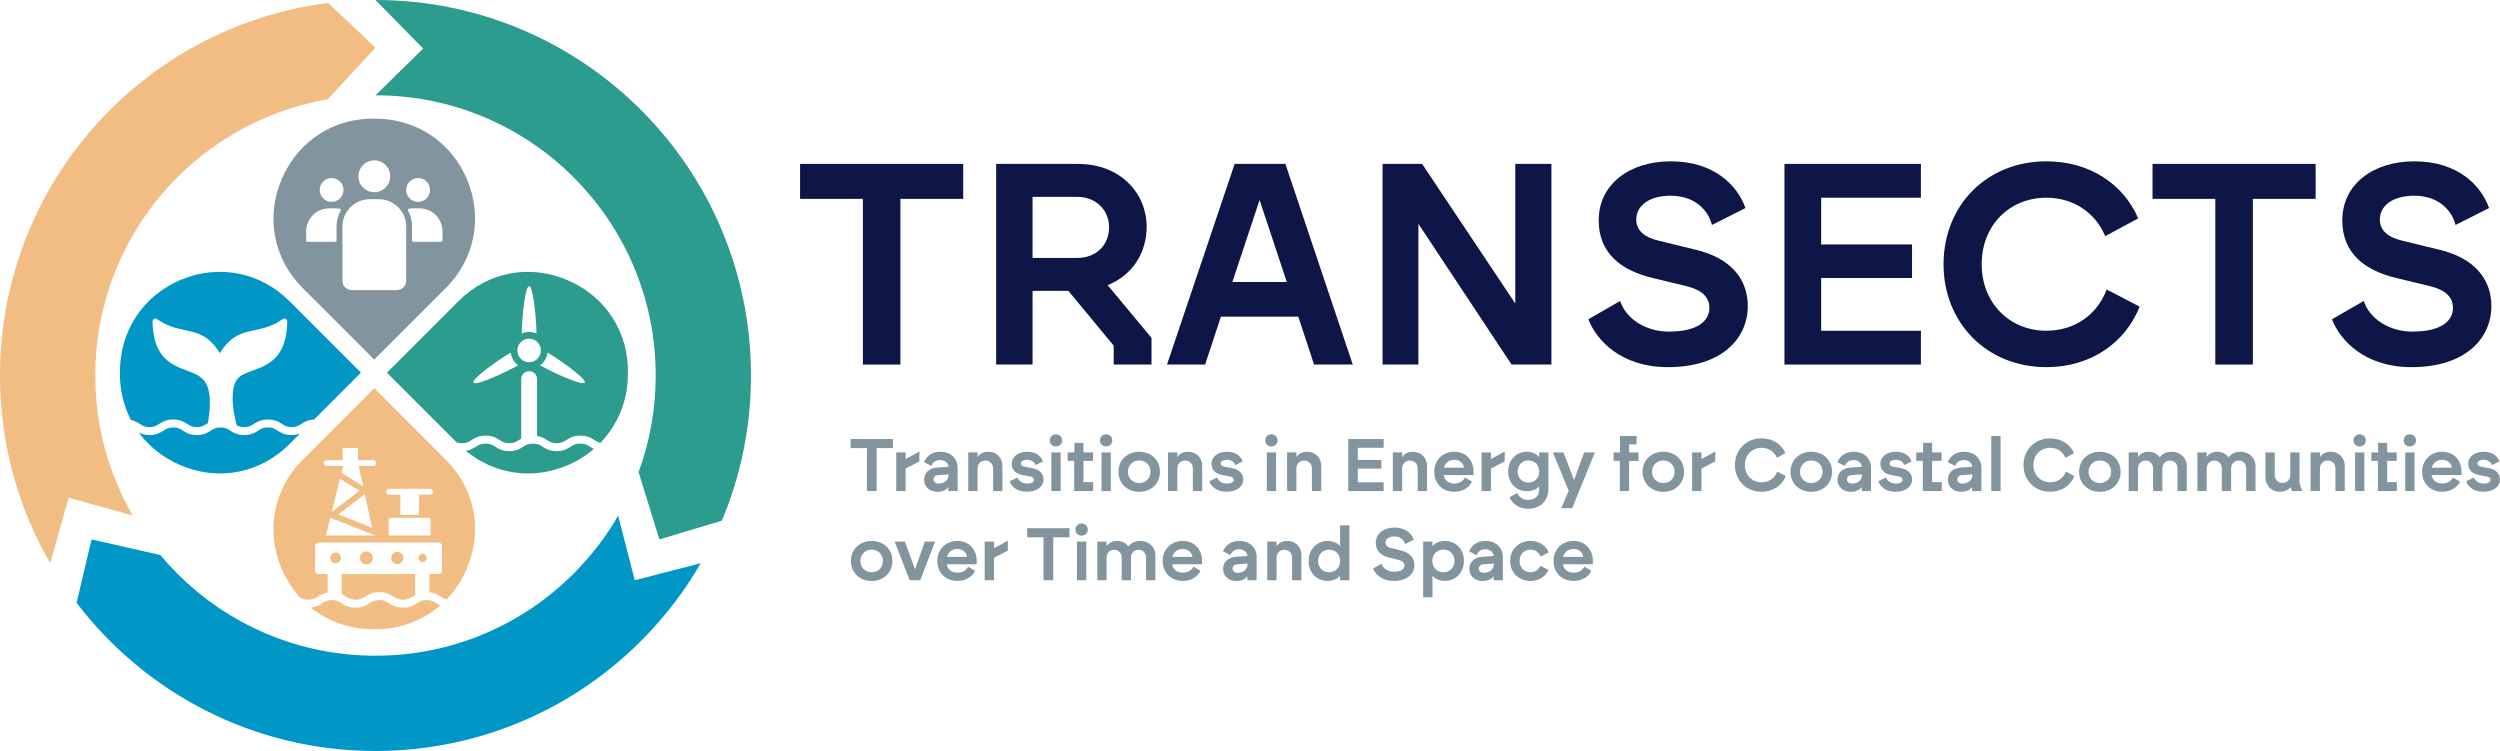 <?xml version="1.0" encoding="UTF-8"?> <svg xmlns="http://www.w3.org/2000/svg" id="Layer_2" viewBox="0 0 470.938 141.467"><g id="Components"><g id="_x33_e91249a-ebc4-4230-a9ae-85e89e0fee16_x40_1"><path d="M162.54,37.462h-11.826v-6.588h30.727v6.588h-11.826v31.213h-7.074v-31.213Z" style="fill:#0e1647;"></path><path d="M187.65,30.874h15.39c8.101,0,12.961,5.616,12.961,11.826,0,5.022-2.754,9.18-7.345,11.017l8.263,9.935v5.023h-7.128v-3.565l-8.532-10.314h-6.75v13.879h-6.858V30.874ZM202.932,48.586c3.672,0,5.994-2.538,5.994-5.778,0-3.132-2.376-5.724-5.994-5.724h-8.424v11.502h8.424Z" style="fill:#0e1647;"></path><path d="M232.577,30.874h9.559l12.69,37.801h-7.29l-2.97-9.019h-14.58l-2.97,9.019h-7.183l12.744-37.801ZM242.405,53.123l-5.13-15.444-5.13,15.444h10.26Z" style="fill:#0e1647;"></path><path d="M260.44,30.874h7.453l17.549,26.299v-26.299h6.805v37.801h-7.506l-17.551-26.515v26.515h-6.75V30.874Z" style="fill:#0e1647;"></path><path d="M322,57.982c0-2.052-1.459-3.402-4.43-4.104l-6.264-1.512c-5.832-1.404-10.152-4.59-10.152-10.854,0-6.858,5.887-11.124,13.555-11.124,8.209,0,12.582,4.536,14.094,8.802l-6.318,3.186c-.594-2.484-2.969-5.508-7.775-5.508-4.158,0-6.481,1.944-6.481,4.482,0,2.16,1.674,3.402,4.266,3.996l7.074,1.728c6.373,1.566,9.668,5.4,9.668,10.584,0,5.994-4.754,11.503-15.066,11.503-8.641,0-13.393-4.915-14.959-9.019l5.994-3.456c1.025,3.294,4.752,5.778,9.127,5.778,5.777,0,7.668-2.214,7.668-4.482Z" style="fill:#0e1647;"></path><path d="M336.146,30.874h25.705v6.372h-18.793v8.802h17.119v6.318h-17.119v9.936h18.793v6.373h-25.705V30.874Z" style="fill:#0e1647;"></path><path d="M366.115,49.774c0-11.016,8.047-19.386,19.387-19.386,8.154,0,14.527,4.32,17.281,10.746l-6.211,3.348c-1.836-4.374-5.939-7.236-11.07-7.236-7.019,0-12.203,5.238-12.203,12.528s5.238,12.528,12.203,12.528c5.346,0,9.613-3.078,11.34-7.776l6.211,3.24c-2.699,6.804-9.18,11.395-17.551,11.395-11.34,0-19.387-8.425-19.387-19.387Z" style="fill:#0e1647;"></path><path d="M417.308,37.462h-11.826v-6.588h30.727v6.588h-11.826v31.213h-7.074v-31.213Z" style="fill:#0e1647;"></path><path d="M462.076,57.982c0-2.052-1.459-3.402-4.43-4.104l-6.264-1.512c-5.832-1.404-10.152-4.59-10.152-10.854,0-6.858,5.887-11.124,13.555-11.124,8.209,0,12.582,4.536,14.094,8.802l-6.318,3.186c-.594-2.484-2.969-5.508-7.775-5.508-4.158,0-6.481,1.944-6.481,4.482,0,2.16,1.674,3.402,4.266,3.996l7.074,1.728c6.373,1.566,9.668,5.4,9.668,10.584,0,5.994-4.754,11.503-15.066,11.503-8.641,0-13.393-4.915-14.959-9.019l5.994-3.456c1.025,3.294,4.752,5.778,9.127,5.778,5.777,0,7.668-2.214,7.668-4.482Z" style="fill:#0e1647;"></path><path d="M163.302,84.411h-3.067v-1.709h7.97v1.709h-3.067v8.096h-1.835v-8.096Z" style="fill:#82949e;"></path><path d="M168.831,85.223h1.766v1.247l2.591-1.415v1.863l-2.591,1.331v4.258h-1.766v-7.284Z" style="fill:#82949e;"></path><path d="M174.081,90.377c0-1.331.925-2.213,2.563-2.311l2.003-.126v-.07c0-.518-.546-1.205-1.555-1.205-1.036,0-1.484.659-1.639,1.107l-1.4-.714c.434-1.037,1.4-1.961,3.081-1.961,2.214,0,3.264,1.569,3.264,2.928v4.482h-1.751v-.77c-.35.546-1.106.911-2.059.911-1.429,0-2.508-.911-2.508-2.269ZM176.84,91.106c.939,0,1.835-.616,1.835-1.513v-.224l-1.919.126c-.532.042-.896.322-.896.812s.406.798.981.798Z" style="fill:#82949e;"></path><path d="M182.397,85.223h1.751v.896c.351-.588,1.065-1.023,2.004-1.023,1.61,0,2.675,1.191,2.675,2.62v4.79h-1.751v-4.231c0-.939-.644-1.513-1.456-1.513-.883,0-1.472.63-1.472,1.513v4.231h-1.751v-7.284Z" style="fill:#82949e;"></path><path d="M190.195,90.658l1.442-.7c.225.546.841,1.135,1.835,1.135.855,0,1.303-.294,1.303-.701,0-.322-.252-.546-.742-.644l-1.442-.267c-1.093-.21-2.003-.812-2.003-2.129,0-1.359,1.261-2.255,2.899-2.255,1.807,0,2.675.939,2.97,1.835l-1.415.686c-.126-.504-.686-1.008-1.583-1.008-.7,0-1.148.28-1.148.686,0,.364.308.546.742.63l1.485.28c1.33.252,2.03,1.093,2.03,2.101,0,1.331-1.148,2.325-3.165,2.325-1.85,0-2.872-.995-3.208-1.975Z" style="fill:#82949e;"></path><path d="M198.918,81.819c.659,0,1.163.477,1.163,1.149,0,.658-.504,1.134-1.163,1.134-.672,0-1.162-.476-1.162-1.134,0-.672.49-1.149,1.162-1.149ZM198.049,85.223h1.751v7.284h-1.751v-7.284Z" style="fill:#82949e;"></path><path d="M202.347,86.82h-1.232v-1.597h1.274v-1.793h1.709v1.793h1.793v1.597h-1.793v4.006h1.821v1.681h-3.572v-5.687Z" style="fill:#82949e;"></path><path d="M208.367,81.819c.659,0,1.163.477,1.163,1.149,0,.658-.504,1.134-1.163,1.134-.672,0-1.162-.476-1.162-1.134,0-.672.49-1.149,1.162-1.149ZM207.499,85.223h1.751v7.284h-1.751v-7.284Z" style="fill:#82949e;"></path><path d="M210.69,88.865c0-2.241,1.709-3.768,3.908-3.768s3.908,1.527,3.908,3.768-1.695,3.782-3.908,3.782-3.908-1.541-3.908-3.782ZM214.598,90.994c1.219,0,2.129-.896,2.129-2.129,0-1.219-.91-2.129-2.129-2.129s-2.129.91-2.129,2.129c0,1.233.91,2.129,2.129,2.129Z" style="fill:#82949e;"></path><path d="M220.028,85.223h1.751v.896c.351-.588,1.065-1.023,2.004-1.023,1.61,0,2.675,1.191,2.675,2.62v4.79h-1.751v-4.231c0-.939-.644-1.513-1.456-1.513-.883,0-1.472.63-1.472,1.513v4.231h-1.751v-7.284Z" style="fill:#82949e;"></path><path d="M227.826,90.658l1.442-.7c.225.546.841,1.135,1.835,1.135.855,0,1.303-.294,1.303-.701,0-.322-.252-.546-.742-.644l-1.442-.267c-1.093-.21-2.003-.812-2.003-2.129,0-1.359,1.261-2.255,2.899-2.255,1.807,0,2.675.939,2.97,1.835l-1.415.686c-.126-.504-.686-1.008-1.583-1.008-.7,0-1.148.28-1.148.686,0,.364.308.546.742.63l1.485.28c1.33.252,2.03,1.093,2.03,2.101,0,1.331-1.148,2.325-3.165,2.325-1.85,0-2.872-.995-3.208-1.975Z" style="fill:#82949e;"></path><path d="M239.502,81.819c.659,0,1.163.477,1.163,1.149,0,.658-.504,1.134-1.163,1.134-.672,0-1.162-.476-1.162-1.134,0-.672.49-1.149,1.162-1.149ZM238.634,85.223h1.751v7.284h-1.751v-7.284Z" style="fill:#82949e;"></path><path d="M242.456,85.223h1.751v.896c.351-.588,1.065-1.023,2.004-1.023,1.61,0,2.675,1.191,2.675,2.62v4.79h-1.751v-4.231c0-.939-.644-1.513-1.456-1.513-.883,0-1.472.63-1.472,1.513v4.231h-1.751v-7.284Z" style="fill:#82949e;"></path><path d="M253.978,82.702h6.668v1.653h-4.875v2.283h4.44v1.639h-4.44v2.578h4.875v1.653h-6.668v-9.805Z" style="fill:#82949e;"></path><path d="M262.377,85.223h1.751v.896c.351-.588,1.065-1.023,2.004-1.023,1.61,0,2.675,1.191,2.675,2.62v4.79h-1.751v-4.231c0-.939-.644-1.513-1.456-1.513-.883,0-1.472.63-1.472,1.513v4.231h-1.751v-7.284Z" style="fill:#82949e;"></path><path d="M270.175,88.865c0-2.129,1.526-3.768,3.782-3.768,2.312,0,3.628,1.779,3.628,3.698v.7h-5.646c.225,1.093,1.037,1.583,2.031,1.583,1.121,0,1.793-.644,1.989-1.135l1.331.77c-.28.7-1.317,1.919-3.32,1.919-2.367,0-3.796-1.667-3.796-3.768ZM275.764,88.094c-.042-.644-.644-1.484-1.821-1.484-.882,0-1.694.504-1.961,1.484h3.782Z" style="fill:#82949e;"></path><path d="M279.093,85.223h1.766v1.247l2.591-1.415v1.863l-2.591,1.331v4.258h-1.766v-7.284Z" style="fill:#82949e;"></path><path d="M289.933,92.297v-.701c-.42.532-1.247.939-2.283.939-1.919,0-3.544-1.415-3.544-3.712,0-2.311,1.639-3.726,3.544-3.726,1.009,0,1.849.448,2.283,1.023v-.896h1.751v6.892c0,1.947-1.274,3.726-3.838,3.726-1.779,0-3.025-1.023-3.488-2.186l1.471-.784c.309.784,1.065,1.303,2.018,1.303,1.372,0,2.087-.882,2.087-1.877ZM287.917,90.91c1.232,0,2.03-.911,2.03-2.087,0-1.19-.798-2.087-2.03-2.087-1.205,0-2.031.896-2.031,2.087,0,1.177.826,2.087,2.031,2.087Z" style="fill:#82949e;"></path><path d="M295.503,92.451l-2.97-7.228h1.989l1.988,5.225,1.905-5.225h2.031l-4.286,10.491h-2.045l1.387-3.264Z" style="fill:#82949e;"></path><path d="M305.134,86.82h-1.177v-1.597h1.204v-3.082h3.138v1.569h-1.414v1.513h1.765v1.597h-1.765v5.687h-1.751v-5.687Z" style="fill:#82949e;"></path><path d="M309.418,88.865c0-2.241,1.709-3.768,3.908-3.768s3.908,1.527,3.908,3.768-1.695,3.782-3.908,3.782-3.908-1.541-3.908-3.782ZM313.326,90.994c1.219,0,2.129-.896,2.129-2.129,0-1.219-.91-2.129-2.129-2.129s-2.129.91-2.129,2.129c0,1.233.91,2.129,2.129,2.129Z" style="fill:#82949e;"></path><path d="M318.755,85.223h1.766v1.247l2.591-1.415v1.863l-2.591,1.331v4.258h-1.766v-7.284Z" style="fill:#82949e;"></path><path d="M326.82,87.604c0-2.857,2.087-5.028,5.028-5.028,2.115,0,3.769,1.121,4.482,2.787l-1.61.869c-.477-1.135-1.541-1.877-2.872-1.877-1.82,0-3.165,1.359-3.165,3.249s1.358,3.25,3.165,3.25c1.387,0,2.494-.798,2.942-2.017l1.61.84c-.7,1.765-2.381,2.956-4.553,2.956-2.941,0-5.028-2.185-5.028-5.029Z" style="fill:#82949e;"></path><path d="M337.292,88.865c0-2.241,1.709-3.768,3.908-3.768s3.908,1.527,3.908,3.768-1.695,3.782-3.908,3.782-3.908-1.541-3.908-3.782ZM341.2,90.994c1.219,0,2.129-.896,2.129-2.129,0-1.219-.91-2.129-2.129-2.129s-2.129.91-2.129,2.129c0,1.233.91,2.129,2.129,2.129Z" style="fill:#82949e;"></path><path d="M346.139,90.377c0-1.331.925-2.213,2.563-2.311l2.003-.126v-.07c0-.518-.546-1.205-1.555-1.205-1.036,0-1.484.659-1.639,1.107l-1.4-.714c.434-1.037,1.4-1.961,3.081-1.961,2.214,0,3.264,1.569,3.264,2.928v4.482h-1.751v-.77c-.35.546-1.106.911-2.059.911-1.429,0-2.508-.911-2.508-2.269ZM348.899,91.106c.939,0,1.835-.616,1.835-1.513v-.224l-1.919.126c-.532.042-.896.322-.896.812s.406.798.981.798Z" style="fill:#82949e;"></path><path d="M353.826,90.658l1.442-.7c.225.546.841,1.135,1.835,1.135.855,0,1.303-.294,1.303-.701,0-.322-.252-.546-.742-.644l-1.442-.267c-1.093-.21-2.003-.812-2.003-2.129,0-1.359,1.261-2.255,2.899-2.255,1.807,0,2.675.939,2.97,1.835l-1.415.686c-.126-.504-.686-1.008-1.583-1.008-.7,0-1.148.28-1.148.686,0,.364.308.546.742.63l1.485.28c1.33.252,2.03,1.093,2.03,2.101,0,1.331-1.148,2.325-3.165,2.325-1.85,0-2.872-.995-3.208-1.975Z" style="fill:#82949e;"></path><path d="M362.212,86.82h-1.232v-1.597h1.274v-1.793h1.709v1.793h1.793v1.597h-1.793v4.006h1.821v1.681h-3.572v-5.687Z" style="fill:#82949e;"></path><path d="M366.929,90.377c0-1.331.925-2.213,2.563-2.311l2.004-.126v-.07c0-.518-.547-1.205-1.556-1.205-1.036,0-1.484.659-1.639,1.107l-1.4-.714c.434-1.037,1.4-1.961,3.081-1.961,2.214,0,3.264,1.569,3.264,2.928v4.482h-1.75v-.77c-.351.546-1.107.911-2.06.911-1.429,0-2.508-.911-2.508-2.269ZM369.689,91.106c.939,0,1.835-.616,1.835-1.513v-.224l-1.919.126c-.532.042-.896.322-.896.812s.406.798.981.798Z" style="fill:#82949e;"></path><path d="M375.106,82.141h1.751v10.366h-1.751v-10.366Z" style="fill:#82949e;"></path><path d="M381.182,87.604c0-2.857,2.087-5.028,5.028-5.028,2.115,0,3.769,1.121,4.482,2.787l-1.61.869c-.477-1.135-1.541-1.877-2.872-1.877-1.82,0-3.165,1.359-3.165,3.249s1.358,3.25,3.165,3.25c1.387,0,2.494-.798,2.942-2.017l1.61.84c-.7,1.765-2.381,2.956-4.553,2.956-2.941,0-5.028-2.185-5.028-5.029Z" style="fill:#82949e;"></path><path d="M391.654,88.865c0-2.241,1.709-3.768,3.908-3.768s3.908,1.527,3.908,3.768-1.695,3.782-3.908,3.782-3.908-1.541-3.908-3.782ZM395.562,90.994c1.219,0,2.129-.896,2.129-2.129,0-1.219-.91-2.129-2.129-2.129s-2.129.91-2.129,2.129c0,1.233.91,2.129,2.129,2.129Z" style="fill:#82949e;"></path><path d="M400.992,85.223h1.751v.896c.322-.588,1.037-1.023,1.934-1.023.952,0,1.709.406,2.157,1.051.392-.504,1.106-1.051,2.269-1.051,1.64,0,2.83,1.205,2.83,2.62v4.79h-1.751v-4.244c0-.911-.603-1.499-1.415-1.499-.882,0-1.429.644-1.429,1.499v4.244h-1.751v-4.244c0-.911-.603-1.499-1.414-1.499-.883,0-1.43.644-1.43,1.499v4.244h-1.751v-7.284Z" style="fill:#82949e;"></path><path d="M413.942,85.223h1.751v.896c.322-.588,1.037-1.023,1.934-1.023.952,0,1.709.406,2.157,1.051.392-.504,1.106-1.051,2.269-1.051,1.639,0,2.829,1.205,2.829,2.62v4.79h-1.751v-4.244c0-.911-.603-1.499-1.415-1.499-.882,0-1.429.644-1.429,1.499v4.244h-1.751v-4.244c0-.911-.603-1.499-1.415-1.499-.882,0-1.429.644-1.429,1.499v4.244h-1.751v-7.284Z" style="fill:#82949e;"></path><path d="M426.752,89.901v-4.678h1.751v4.23c0,.924.644,1.513,1.457,1.513.882,0,1.471-.644,1.471-1.513v-4.23h1.751v5.841l.504,1.443h-1.933l-.267-.756c-.322.42-.994.882-2.031.882-1.639,0-2.703-1.232-2.703-2.731Z" style="fill:#82949e;"></path><path d="M435.264,85.223h1.751v.896c.351-.588,1.065-1.023,2.004-1.023,1.61,0,2.675,1.191,2.675,2.62v4.79h-1.751v-4.231c0-.939-.644-1.513-1.456-1.513-.883,0-1.472.63-1.472,1.513v4.231h-1.751v-7.284Z" style="fill:#82949e;"></path><path d="M444.505,81.819c.659,0,1.163.477,1.163,1.149,0,.658-.504,1.134-1.163,1.134-.672,0-1.162-.476-1.162-1.134,0-.672.49-1.149,1.162-1.149ZM443.636,85.223h1.751v7.284h-1.751v-7.284Z" style="fill:#82949e;"></path><path d="M447.934,86.82h-1.232v-1.597h1.274v-1.793h1.709v1.793h1.793v1.597h-1.793v4.006h1.821v1.681h-3.572v-5.687Z" style="fill:#82949e;"></path><path d="M453.954,81.819c.659,0,1.163.477,1.163,1.149,0,.658-.504,1.134-1.163,1.134-.672,0-1.162-.476-1.162-1.134,0-.672.49-1.149,1.162-1.149ZM453.086,85.223h1.751v7.284h-1.751v-7.284Z" style="fill:#82949e;"></path><path d="M456.277,88.865c0-2.129,1.526-3.768,3.782-3.768,2.312,0,3.628,1.779,3.628,3.698v.7h-5.646c.225,1.093,1.037,1.583,2.031,1.583,1.121,0,1.793-.644,1.989-1.135l1.331.77c-.28.7-1.317,1.919-3.32,1.919-2.367,0-3.796-1.667-3.796-3.768ZM461.866,88.094c-.042-.644-.644-1.484-1.821-1.484-.882,0-1.694.504-1.961,1.484h3.782Z" style="fill:#82949e;"></path><path d="M464.565,90.658l1.442-.7c.225.546.841,1.135,1.835,1.135.855,0,1.303-.294,1.303-.701,0-.322-.252-.546-.742-.644l-1.442-.267c-1.093-.21-2.003-.812-2.003-2.129,0-1.359,1.261-2.255,2.899-2.255,1.807,0,2.675.939,2.97,1.835l-1.415.686c-.126-.504-.686-1.008-1.583-1.008-.7,0-1.148.28-1.148.686,0,.364.308.546.742.63l1.485.28c1.33.252,2.03,1.093,2.03,2.101,0,1.331-1.148,2.325-3.165,2.325-1.85,0-2.872-.995-3.208-1.975Z" style="fill:#82949e;"></path><path d="M160.291,105.665c0-2.241,1.709-3.768,3.908-3.768s3.908,1.527,3.908,3.768-1.695,3.782-3.908,3.782-3.908-1.541-3.908-3.782ZM164.199,107.794c1.219,0,2.129-.896,2.129-2.129,0-1.219-.91-2.129-2.129-2.129s-2.129.91-2.129,2.129c0,1.233.91,2.129,2.129,2.129Z" style="fill:#82949e;"></path><path d="M168.537,102.023h1.919l1.919,5.239,1.835-5.239h1.934l-2.802,7.284h-1.976l-2.829-7.284Z" style="fill:#82949e;"></path><path d="M176.573,105.665c0-2.129,1.526-3.768,3.782-3.768,2.312,0,3.628,1.779,3.628,3.698v.7h-5.646c.225,1.093,1.037,1.583,2.031,1.583,1.121,0,1.793-.644,1.989-1.135l1.331.77c-.28.7-1.317,1.919-3.32,1.919-2.367,0-3.796-1.667-3.796-3.768ZM182.162,104.894c-.042-.644-.644-1.484-1.821-1.484-.882,0-1.694.504-1.961,1.484h3.782Z" style="fill:#82949e;"></path><path d="M185.491,102.023h1.766v1.247l2.591-1.415v1.863l-2.591,1.331v4.258h-1.766v-7.284Z" style="fill:#82949e;"></path><path d="M196.567,101.21h-3.067v-1.709h7.97v1.709h-3.067v8.096h-1.835v-8.096Z" style="fill:#82949e;"></path><path d="M203.748,98.619c.659,0,1.163.477,1.163,1.149,0,.658-.504,1.134-1.163,1.134-.672,0-1.162-.476-1.162-1.134,0-.672.49-1.149,1.162-1.149ZM202.88,102.023h1.751v7.284h-1.751v-7.284Z" style="fill:#82949e;"></path><path d="M206.701,102.023h1.751v.896c.322-.588,1.037-1.023,1.934-1.023.952,0,1.709.406,2.157,1.051.392-.504,1.106-1.051,2.269-1.051,1.64,0,2.83,1.205,2.83,2.62v4.79h-1.751v-4.244c0-.911-.603-1.499-1.415-1.499-.882,0-1.429.644-1.429,1.499v4.244h-1.751v-4.244c0-.911-.603-1.499-1.414-1.499-.883,0-1.43.644-1.43,1.499v4.244h-1.751v-7.284Z" style="fill:#82949e;"></path><path d="M219.021,105.665c0-2.129,1.526-3.768,3.782-3.768,2.312,0,3.628,1.779,3.628,3.698v.7h-5.646c.225,1.093,1.037,1.583,2.031,1.583,1.121,0,1.793-.644,1.989-1.135l1.331.77c-.28.7-1.317,1.919-3.32,1.919-2.367,0-3.796-1.667-3.796-3.768ZM224.61,104.894c-.042-.644-.644-1.484-1.821-1.484-.882,0-1.694.504-1.961,1.484h3.782Z" style="fill:#82949e;"></path><path d="M230.403,107.177c0-1.331.925-2.213,2.563-2.311l2.003-.126v-.07c0-.518-.546-1.205-1.555-1.205-1.036,0-1.484.659-1.639,1.107l-1.4-.714c.434-1.037,1.4-1.961,3.081-1.961,2.214,0,3.264,1.569,3.264,2.928v4.482h-1.751v-.77c-.35.546-1.106.911-2.059.911-1.429,0-2.508-.911-2.508-2.269ZM233.163,107.906c.939,0,1.835-.616,1.835-1.513v-.224l-1.919.126c-.532.042-.896.322-.896.812s.406.798.981.798Z" style="fill:#82949e;"></path><path d="M238.719,102.023h1.751v.896c.351-.588,1.065-1.023,2.004-1.023,1.61,0,2.675,1.191,2.675,2.62v4.79h-1.751v-4.231c0-.939-.644-1.513-1.456-1.513-.883,0-1.472.63-1.472,1.513v4.231h-1.751v-7.284Z" style="fill:#82949e;"></path><path d="M246.517,105.665c0-2.241,1.639-3.768,3.586-3.768.981,0,1.919.42,2.339.995v-3.95h1.751v10.366h-1.751v-.855c-.434.574-1.387.981-2.339.981-1.947,0-3.586-1.401-3.586-3.768ZM250.37,107.794c1.246,0,2.087-.953,2.087-2.129s-.841-2.129-2.087-2.129c-1.247,0-2.073.939-2.073,2.129s.826,2.129,2.073,2.129Z" style="fill:#82949e;"></path><path d="M264.567,106.533c0-.532-.379-.882-1.149-1.065l-1.625-.393c-1.513-.364-2.633-1.19-2.633-2.815,0-1.779,1.526-2.885,3.516-2.885,2.129,0,3.264,1.176,3.656,2.283l-1.639.826c-.154-.644-.77-1.429-2.018-1.429-1.078,0-1.681.504-1.681,1.163,0,.56.434.882,1.106,1.037l1.835.448c1.653.406,2.508,1.401,2.508,2.746,0,1.555-1.233,2.983-3.908,2.983-2.241,0-3.475-1.274-3.881-2.339l1.556-.896c.266.855,1.232,1.499,2.367,1.499,1.498,0,1.989-.574,1.989-1.163Z" style="fill:#82949e;"></path><path d="M268.091,102.023h1.751v.854c.435-.574,1.331-.981,2.326-.981,1.946,0,3.6,1.401,3.6,3.768,0,2.241-1.639,3.768-3.6,3.768-.995,0-1.905-.42-2.326-.995v4.076h-1.751v-10.491ZM271.902,107.794c1.261,0,2.087-.953,2.087-2.129,0-1.19-.826-2.143-2.087-2.143-1.247,0-2.087.953-2.087,2.143,0,1.177.84,2.129,2.087,2.129Z" style="fill:#82949e;"></path><path d="M276.785,107.177c0-1.331.925-2.213,2.563-2.311l2.004-.126v-.07c0-.518-.547-1.205-1.556-1.205-1.036,0-1.484.659-1.639,1.107l-1.4-.714c.434-1.037,1.4-1.961,3.081-1.961,2.214,0,3.264,1.569,3.264,2.928v4.482h-1.75v-.77c-.351.546-1.107.911-2.06.911-1.429,0-2.508-.911-2.508-2.269ZM279.545,107.906c.939,0,1.835-.616,1.835-1.513v-.224l-1.919.126c-.532.042-.896.322-.896.812s.406.798.981.798Z" style="fill:#82949e;"></path><path d="M284.471,105.665c0-2.241,1.709-3.768,3.838-3.768,1.766,0,2.928.939,3.432,2.157l-1.54.798c-.253-.714-.883-1.316-1.892-1.316-1.232,0-2.059.91-2.059,2.129,0,1.191.826,2.129,2.045,2.129.952,0,1.61-.546,1.877-1.205l1.541.77c-.532,1.149-1.709,2.087-3.418,2.087-2.102,0-3.824-1.499-3.824-3.782Z" style="fill:#82949e;"></path><path d="M292.647,105.665c0-2.129,1.526-3.768,3.782-3.768,2.312,0,3.628,1.779,3.628,3.698v.7h-5.646c.225,1.093,1.037,1.583,2.031,1.583,1.121,0,1.793-.644,1.989-1.135l1.331.77c-.28.7-1.317,1.919-3.32,1.919-2.367,0-3.796-1.667-3.796-3.768ZM298.236,104.894c-.042-.644-.644-1.484-1.821-1.484-.882,0-1.694.504-1.961,1.484h3.782Z" style="fill:#82949e;"></path><path d="M111.149,84.153c-.521-.333-.932-.596-1.83-.596-.896,0-1.308.263-1.828.596-.58.371-1.301.832-2.636.832-1.335,0-2.055-.462-2.634-.832-.519-.333-.93-.596-1.826-.596-.895,0-1.306.263-1.825.596-.579.37-1.299.832-2.634.832s-2.056-.462-2.635-.832c-.52-.333-.93-.596-1.826-.596-.895,0-1.306.263-1.826.596-.461.294-1.016.643-1.893.775,5.317,4.386,12.397,5.49,18.91,2.82,1.948-.799,3.688-1.881,5.201-3.178-.274-.133-.506-.281-.719-.417Z" style="fill:#2b9c8e;"></path><path d="M106.953,52.793c-7.191-3.098-15.083-1.586-20.597,3.945l-.406.407h-.001c-1.985,1.984-10.675,10.674-13.059,13.058l13.122,13.123c.269.097.58.159,1.004.159.895,0,1.306-.263,1.826-.596.579-.37,1.3-.832,2.634-.832s2.056.462,2.635.832c.52.333.93.596,1.826.596.895,0,1.306-.263,1.825-.596.129-.082.267-.169.415-.254v-11.216c0-.827.67-1.497,1.497-1.497s1.497.67,1.497,1.497v10.7c.858.136,1.404.48,1.859.77.519.333.93.596,1.826.596.896,0,1.308-.263,1.828-.596.58-.371,1.301-.832,2.636-.832s2.058.461,2.637.832c.364.233.683.425,1.143.523,3.256-3.356,5.147-7.867,5.184-12.848v-.02c.232-7.839-4.108-14.64-11.331-17.752ZM99.674,53.91c.724,0,1.321,5.425,1.399,8.913-.43-.191-.9-.293-1.399-.293s-.969.103-1.399.293c.078-3.488.675-8.913,1.399-8.913ZM89.508,72.183c-.164,0-.274-.035-.317-.11-.367-.631,4.031-3.855,7.02-5.67.108.993.636,1.859,1.399,2.417-2.701,1.486-6.892,3.362-8.102,3.362ZM99.674,68.234c-1.224,0-2.217-.993-2.217-2.217s.992-2.217,2.217-2.217,2.217.992,2.217,2.217-.992,2.217-2.217,2.217ZM110.157,72.073c-.043.075-.153.11-.317.11-1.211,0-5.402-1.877-8.102-3.362.763-.558,1.292-1.424,1.399-2.417,2.989,1.815,7.387,5.039,7.02,5.67Z" style="fill:#2b9c8e;"></path><path d="M54.935,81.951c-1.336,0-2.058-.462-2.638-.833-.52-.333-.932-.596-1.829-.596-.896,0-1.308.263-1.828.596-.58.371-1.301.833-2.636.833-1.335,0-2.056-.462-2.635-.833-.519-.333-.93-.596-1.825-.596-.895,0-1.305.263-1.825.596-.579.371-1.3.833-2.634.833s-2.056-.462-2.635-.833c-.519-.333-.93-.596-1.825-.596s-1.306.263-1.826.596c-.579.371-1.3.833-2.634.833-.91,0-1.531-.215-2.02-.47,1.924,2.615,4.565,4.736,7.782,6.122,7.191,3.098,15.083,1.586,20.597-3.944l.406-.407h.001l1.565-1.565c-.413.154-.914.263-1.561.263Z" style="fill:#0097c7;"></path><path d="M26.339,79.855c.52.333.931.596,1.826.596s1.306-.263,1.825-.596c.58-.371,1.3-.833,2.635-.833s2.055.462,2.634.833c.52.333.931.596,1.826.596.895,0,1.305-.263,1.825-.596.082-.053.168-.107.257-.162.928-5.414-.03-7.569-1.212-8.48-.395-.305-.419-.561-2.721-1.406-2.838-1.042-6.377-2.324-6.503-9.236,0-.207.109-.397.292-.488.175-.091.401-.083.568.033,1.953,1.365,3.639,1.728,5.276,2.076,2.321.496,4.516.976,6.553,4.341,2.045-3.365,4.24-3.845,6.561-4.341,1.636-.347,3.322-.711,5.276-2.076.167-.116.392-.132.567-.033.184.091.292.281.292.488-.125,6.912-3.665,8.194-6.503,9.236-2.205.809-2.294,1.009-2.721,1.406-.987.917-1.664,3.825-.295,8.895.365.203.758.343,1.407.343.896,0,1.308-.263,1.828-.596.58-.371,1.301-.833,2.636-.833s2.058.462,2.638.833c.52.333.932.596,1.829.596s1.309-.263,1.829-.596c.541-.346,1.213-.767,2.386-.822l8.839-8.839-13.464-13.464c-5.428-5.428-13.211-6.992-20.313-4.082-7.109,2.914-11.56,9.498-11.616,17.184v.019c-.1,3.349.641,6.504,2.079,9.267.747.154,1.244.468,1.663.737Z" style="fill:#0097c7;"></path><path d="M88.049,33.972c-2.914-7.109-9.498-11.56-17.184-11.617h-.019c-7.838-.233-14.64,4.108-17.752,11.332-3.098,7.19-1.586,15.083,3.944,20.597l13.465,13.464,13.464-13.464c5.428-5.428,6.993-13.211,4.082-20.312ZM70.509,30.21c1.656,0,2.999,1.343,2.999,2.999s-1.343,2.999-2.999,2.999-2.999-1.342-2.999-2.999,1.342-2.999,2.999-2.999ZM62.468,33.538c1.24,0,2.245,1.005,2.245,2.245s-1.005,2.245-2.245,2.245-2.245-1.005-2.245-2.245,1.005-2.245,2.245-2.245ZM64.162,39.681c-.486.89-.764,1.911-.764,2.994v2.64c0,.133-.107.24-.239.24h-5.247c-.132,0-.239-.107-.239-.24v-1.716c0-2.407,1.951-4.358,4.358-4.358h1.116c.293,0,.579.03.855.089.158.033.238.209.161.35ZM76.512,52.891c0,.972-.788,1.76-1.76,1.76h-8.485c-.972,0-1.76-.788-1.76-1.76v-10.215c0-.061.001-.123.003-.185.001-.02.002-.04.003-.06.002-.041.004-.082.007-.123.002-.024.004-.048.006-.072.004-.037.006-.073.01-.11.003-.025.006-.05.009-.075.004-.035.008-.07.013-.104.003-.026.007-.051.011-.077.006-.034.011-.068.017-.102.005-.025.009-.051.014-.076.006-.033.013-.067.02-.101.006-.025.011-.05.017-.075.008-.034.016-.067.025-.101.006-.024.012-.048.018-.072.009-.035.019-.068.029-.102.006-.023.013-.046.019-.068.011-.036.023-.072.035-.108.006-.019.013-.04.019-.059.015-.046.032-.091.049-.136.003-.01.007-.02.011-.03.021-.054.043-.108.065-.163.007-.015.014-.031.021-.047.016-.038.033-.076.05-.113.009-.02.019-.04.029-.06.015-.033.031-.065.047-.097.011-.021.022-.043.033-.064.015-.03.032-.06.048-.09.012-.022.024-.043.036-.064.01-.017.019-.035.029-.052.002-.004.005-.007.007-.011.041-.07.083-.139.126-.207.919-1.415,2.513-2.35,4.325-2.35h1.697c1.815,0,3.41.938,4.328,2.355.044.068.086.137.127.207.002.004.005.007.007.011.01.017.019.034.028.051.012.021.025.043.036.065.016.029.032.06.048.09.011.021.022.043.033.064.016.032.031.064.047.097.01.02.019.04.029.06.017.037.033.074.049.111.007.016.014.032.021.048.022.054.044.108.065.163.004.009.006.017.009.026.017.046.034.092.05.139.007.019.013.039.019.059.011.036.024.072.035.109.007.023.013.045.02.068.01.034.02.068.029.102.006.024.012.048.018.072.008.033.017.067.024.101.006.025.011.05.017.075.007.033.014.067.02.101.005.025.01.051.014.076.006.033.011.067.017.101.004.026.008.051.011.077.005.034.01.07.014.104.003.025.006.051.009.075.004.037.007.073.01.11.002.024.004.048.006.071.003.041.005.082.007.122.001.021.002.041.003.061.002.061.004.123.004.184v10.215ZM78.757,33.538c1.24,0,2.245,1.005,2.245,2.245s-1.005,2.245-2.245,2.245-2.245-1.005-2.245-2.245,1.005-2.245,2.245-2.245ZM83.356,45.315c0,.133-.107.24-.24.24h-5.257c-.132,0-.239-.107-.239-.24v-2.64c0-1.083-.277-2.103-.763-2.993-.077-.141.004-.317.161-.35.279-.06.568-.091.865-.091h1.116c2.407,0,4.357,1.951,4.357,4.357v1.716Z" style="fill:#82949e;"></path><path d="M70.733,0l8.976,9.156-8.976,8.797c7.134,0,14.044,1.393,20.54,4.142,6.283,2.657,11.93,6.465,16.782,11.317,4.853,4.854,8.662,10.501,11.319,16.784,2.747,6.495,4.14,13.405,4.14,20.538,0,6.287-1.083,12.4-3.221,18.209l3.923,12.669,11.772-3.537c3.53-8.411,5.479-17.649,5.479-27.342C141.467,31.668,109.798,0,70.733,0Z" style="fill:#2b9c8e;"></path><path d="M131.991,106.1l-12.418,3.197-3.126-12.152c-2.294,3.969-5.104,7.621-8.393,10.91-4.853,4.854-10.499,8.662-16.782,11.319-6.495,2.747-13.405,4.14-20.54,4.14s-14.043-1.393-20.54-4.14c-6.282-2.657-11.93-6.465-16.782-11.319-1.126-1.124-2.194-2.291-3.204-3.499l-12.956-2.944-2.819,11.944c12.921,16.963,33.333,27.911,56.301,27.911,26.247,0,49.154-14.296,61.362-35.525-.034.054-.07.106-.104.158Z" style="fill:#0097c7;"></path><path d="M61.795.56C26.949,4.953,0,34.697,0,70.733c0,12.956,3.483,25.098,9.565,35.541-.03-.057-.059-.117-.088-.174l3.44-12.351,12.086,3.37c-1.086-1.88-2.057-3.829-2.91-5.845-2.747-6.495-4.14-13.405-4.14-20.54s1.393-14.043,4.14-20.538c2.659-6.283,6.466-11.93,11.319-16.784,4.853-4.853,10.501-8.66,16.782-11.317,3.718-1.573,7.569-2.702,11.522-3.379h.002l9.016-9.739L61.795.56Z" style="fill:#f2bd83;"></path><path d="M79.909,104.362c-.3-.11-.62-.04-.84.18h-.01c-.08.07-.14.16-.18.27-.16.41.04.86.45,1.02.41.16.86-.04,1.02-.44.12-.31.04-.64-.18-.86h-.01c-.06-.07-.15-.13-.25-.17Z" style="fill:#f2bd83;"></path><path d="M58.073,112.971c.895,0,1.306-.263,1.825-.596.448-.287.983-.625,1.817-.765v-3.478h-1.695c-.374,0-.677-.303-.677-.677v-4.572c0-.374.303-.677.677-.677h22.565c.374,0,.677.303.677.677v4.572c0,.374-.303.677-.677.677h-1.707v3.435c1.023.098,1.633.487,2.136.809.359.23.676.42,1.128.519,1.542-1.61,2.824-3.525,3.765-5.708,1.065-2.47,1.585-5.024,1.585-7.536,0-4.798-1.899-9.441-5.53-13.061l-.001-.002s-.001-.001-.002-.001l-.515-.514v-.001c-2.177-2.178-10.606-10.606-12.947-12.948l-13.464,13.464c-3.622,3.622-5.524,8.292-5.524,13.108,0,2.402.474,4.841,1.442,7.205.876,2.136,2.088,4.027,3.558,5.637.413.25.823.433,1.563.433ZM61.393,100.876l.056-.191.03-.13.05-.19.09-.36.61-2.47,6.28,2.46,1.39.55.851.331h-9.357ZM62.499,96.435l1.55-6.24,3.67,2.26-5.22,3.98ZM68.709,93.085l1.39,6.35-6.37-2.55,4.98-3.8ZM73.221,100.874l-.01-3.05c0-.15.12-.28.28-.28l7.34-.01c.15,0,.27.13.27.28l.01,3.06h-7.89ZM73.304,92.084l7.72-.01c.3,0,.55.25.55.55s-.25.55-.55.55h-2.08l-.03,3.82h-3.5l.02-3.81h-2.13c-.3,0-.55-.25-.55-.55s.25-.55.55-.55ZM61.512,86.685h3.05v-2.3h2.87v2.29h2.86c.3,0,.55.24.55.54,0,.31-.25.55-.55.55h-2.743l.01.01.83,3.81-4.06-2.5.33-1.31h-3.147c-.3,0-.55-.24-.55-.55,0-.3.25-.54.55-.54Z" style="fill:#f2bd83;"></path><path d="M70.149,105.549c.25-.63-.06-1.34-.69-1.59-.62-.24-1.33.07-1.58.69-.25.63.06,1.34.69,1.59.63.24,1.34-.07,1.58-.69Z" style="fill:#f2bd83;"></path><path d="M64.376,111.924c.305.142.561.303.792.451.52.333.931.596,1.826.596.895,0,1.305-.263,1.825-.596.579-.371,1.3-.833,2.634-.833s2.055.462,2.635.833c.519.333.93.596,1.825.596.896,0,1.308-.263,1.828-.596.147-.094.304-.194.477-.291v-3.952h-13.842v3.793Z" style="fill:#f2bd83;"></path><path d="M62.269,104.729c-.2.52.05,1.11.57,1.31.52.21,1.11-.05,1.32-.57.2-.52-.06-1.11-.58-1.31-.52-.21-1.11.05-1.31.57Z" style="fill:#f2bd83;"></path><path d="M82.206,113.638c-.52-.333-.932-.596-1.829-.596-.896,0-1.308.263-1.828.596-.58.371-1.301.833-2.636.833-1.335,0-2.056-.462-2.635-.833-.519-.333-.93-.596-1.825-.596-.895,0-1.305.263-1.825.596-.579.371-1.3.833-2.634.833s-2.056-.462-2.635-.833c-.519-.333-.93-.596-1.825-.596s-1.306.263-1.826.596c-.507.325-1.124.72-2.166.813,3.19,2.568,7.212,4.034,11.595,4.067h.019c4.87.146,9.339-1.478,12.773-4.46-.276-.134-.509-.282-.723-.419Z" style="fill:#f2bd83;"></path><path d="M75.919,105.516c.12-.31.1-.64-.04-.92-.11-.24-.31-.44-.58-.55-.01-.01-.03-.01-.04-.02-.02-.01-.05-.02-.07-.02-.22-.08-.44-.08-.65-.02-.34.09-.63.34-.77.69-.24.59.06,1.26.65,1.5.59.23,1.26-.06,1.5-.66Z" style="fill:#f2bd83;"></path></g></g></svg> 